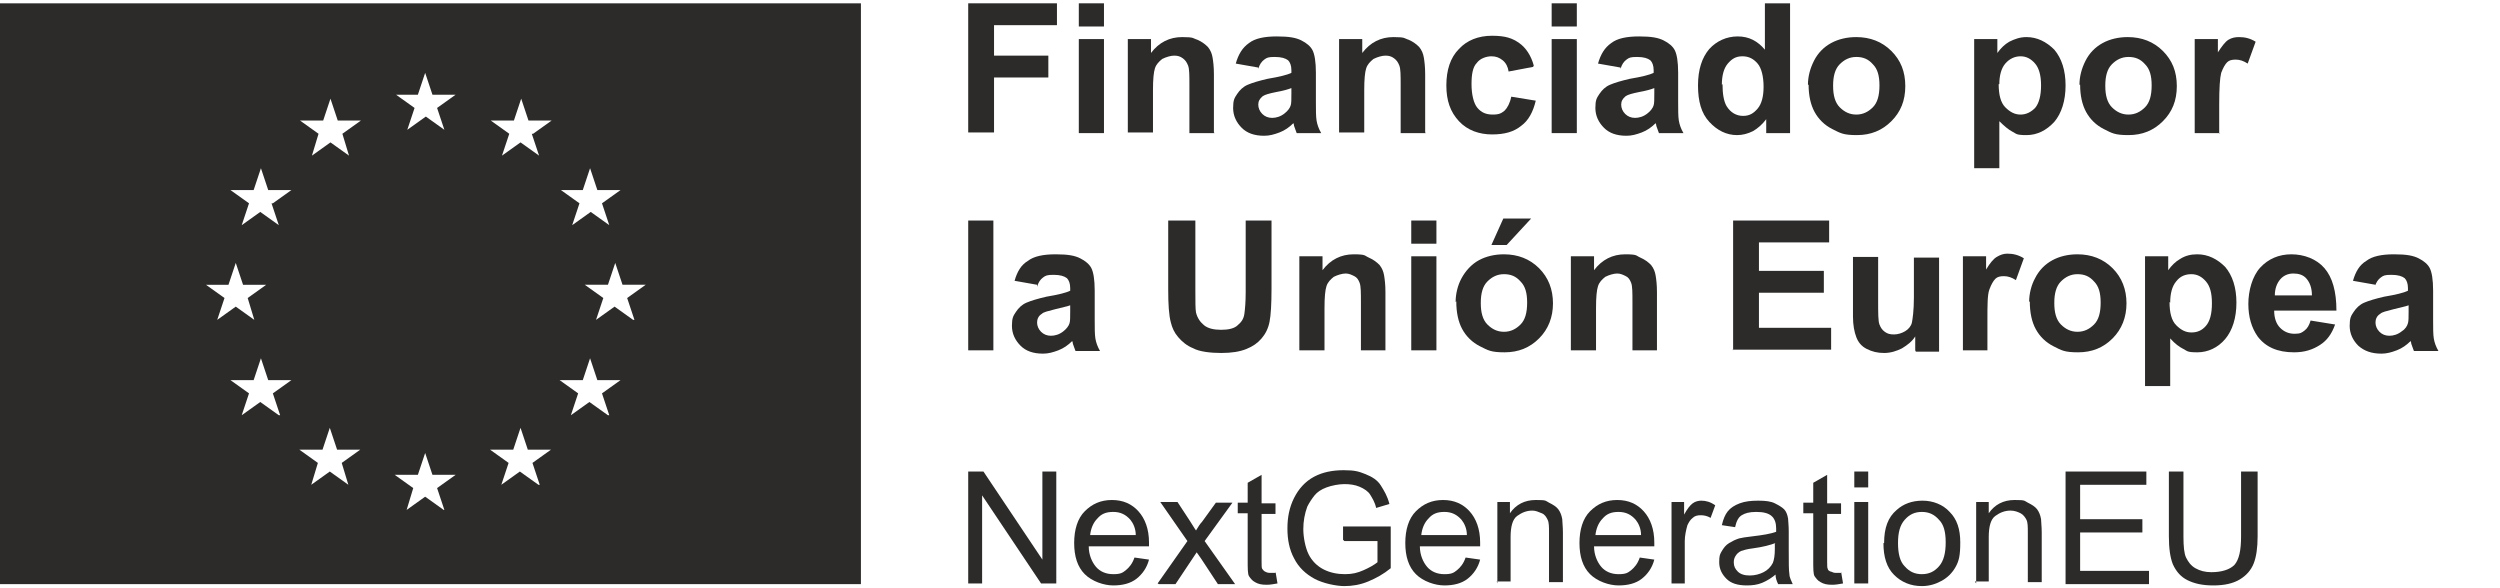 <svg xmlns="http://www.w3.org/2000/svg" id="Capa_1" data-name="Capa 1" viewBox="0 0 377.5 88.8"><defs><style>      .cls-1 {        fill: #2c2b2a;        stroke-width: 0px;      }    </style></defs><path class="cls-1" d="M-1.5.5v87.7h131.5V.5H-1.5ZM31,43h3.5l1.1-3.3,1.1,3.3h3.5l-2.8,2,1,3.3-2.8-2-2.8,2,1.1-3.3-2.8-2h0ZM42.1,62.7l-2.8-2-2.8,2,1.1-3.3-2.8-2h3.5l1.1-3.3,1.1,3.3h3.5l-2.8,2s1.1,3.3,1.1,3.3ZM41,30.7l1.1,3.3-2.8-2-2.8,2,1.1-3.3-2.8-2h3.5l1.1-3.3,1.1,3.3h3.5s-2.8,2-2.8,2ZM48.8,18.2l1.1-3.3,1.1,3.3h3.5l-2.8,2,1,3.3-2.8-2-2.8,2,1-3.3-2.8-2h3.5ZM52.6,73.2l-2.8-2-2.8,2,1-3.3-2.8-2h3.5l1.1-3.3,1.1,3.3h3.5l-2.8,2,1,3.3h0ZM63.1,14.3l1.1-3.3,1.1,3.3h3.5l-2.8,2,1.1,3.3-2.8-2-2.8,2,1.1-3.3-2.8-2h3.5,0ZM67,77l-2.8-2-2.8,2,1-3.3-2.8-2h3.5l1.1-3.3,1.1,3.3h3.5l-2.8,2,1.1,3.3h0ZM81.3,73.2l-2.8-2-2.8,2,1.1-3.3-2.8-2h3.5l1.1-3.3,1.1,3.3h3.5l-2.8,2s1.1,3.3,1.1,3.3ZM80.3,20.2l1.1,3.3-2.8-2-2.8,2,1.1-3.3-2.8-2h3.5l1.1-3.3,1.1,3.3h3.5l-2.8,2h0ZM88,28.7l1.1-3.3,1.1,3.3h3.5l-2.8,2,1.1,3.3-2.8-2-2.8,2,1.1-3.3-2.8-2h3.5ZM91.8,62.7l-2.8-2-2.8,2,1.1-3.3-2.8-2h3.5l1.1-3.3,1.1,3.3h3.5l-2.8,2,1.1,3.3ZM95.6,48.3l-2.8-2-2.8,2,1.1-3.3-2.8-2h3.5l1.1-3.3,1.1,3.3h3.5l-2.8,2,1.1,3.3h0Z"></path><g><path class="cls-1" d="M146.2,20.1V.5h13.4v3.3h-9.5v4.6h8.2v3.3h-8.2v8.3h-3.9Z"></path><path class="cls-1" d="M162.9,4V.5h3.8v3.5h-3.8ZM162.9,20.1V5.9h3.8v14.2h-3.8Z"></path><path class="cls-1" d="M183.4,20.1h-3.8v-7.2c0-1.5,0-2.5-.2-3s-.4-.8-.8-1.1-.8-.4-1.3-.4-1.2.2-1.8.5c-.5.4-.9.8-1.1,1.4s-.3,1.7-.3,3.3v6.4h-3.8V5.9h3.5v2.1c1.2-1.6,2.8-2.4,4.7-2.4s1.6.2,2.3.4c.7.3,1.2.7,1.6,1.1.4.5.6,1,.7,1.6s.2,1.4.2,2.5v8.8h0Z"></path><path class="cls-1" d="M190,10.2l-3.4-.6c.4-1.4,1-2.4,2-3.1.9-.7,2.3-1,4.2-1s2.9.2,3.7.6c.8.4,1.4.9,1.7,1.5.3.6.5,1.7.5,3.4v4.4c0,1.2,0,2.2.1,2.8s.3,1.2.7,1.9h-3.7c-.1-.2-.2-.6-.4-1.1,0-.2-.1-.4-.1-.4-.6.6-1.3,1.1-2.1,1.4s-1.5.5-2.3.5c-1.5,0-2.6-.4-3.4-1.2s-1.3-1.8-1.3-3,.2-1.5.6-2.1c.4-.6.9-1.1,1.6-1.4s1.7-.6,3-.9c1.8-.3,3-.6,3.6-.9v-.4c0-.7-.2-1.2-.5-1.5-.4-.3-1-.5-2-.5s-1.2.1-1.6.4-.7.7-.9,1.4h0ZM195,13.3c-.5.2-1.2.4-2.3.6-1,.2-1.7.4-2,.6-.5.4-.7.8-.7,1.3s.2,1,.6,1.4.9.6,1.5.6,1.3-.2,1.9-.7c.4-.3.8-.8.9-1.2.1-.3.1-.9.1-1.8v-.8h0Z"></path><path class="cls-1" d="M215.3,20.1h-3.8v-7.2c0-1.5,0-2.5-.2-3s-.4-.8-.8-1.1-.8-.4-1.3-.4-1.2.2-1.8.5c-.5.4-.9.8-1.1,1.4s-.3,1.7-.3,3.3v6.4h-3.8V5.9h3.5v2.1c1.2-1.6,2.8-2.4,4.7-2.4s1.6.2,2.3.4c.7.3,1.2.7,1.6,1.1.4.5.6,1,.7,1.6s.2,1.4.2,2.5v8.8h0Z"></path><path class="cls-1" d="M231.5,10.1l-3.7.7c-.1-.7-.4-1.3-.9-1.7s-1-.6-1.7-.6-1.7.3-2.2,1c-.6.6-.8,1.7-.8,3.2s.3,2.9.9,3.6c.6.7,1.3,1,2.3,1s1.3-.2,1.8-.6c.4-.4.8-1.1,1-2.1l3.7.6c-.4,1.7-1.1,3-2.2,3.8-1.1.9-2.5,1.3-4.4,1.3s-3.7-.6-5-2-1.9-3.1-1.9-5.4.6-4.2,1.9-5.5c1.2-1.3,2.9-2,5-2s3.1.4,4.1,1.1c1,.7,1.8,1.9,2.2,3.4h0Z"></path><path class="cls-1" d="M234.3,4V.5h3.8v3.5h-3.8ZM234.3,20.1V5.9h3.8v14.2h-3.8Z"></path><path class="cls-1" d="M244.7,10.2l-3.4-.6c.4-1.4,1-2.4,2-3.1.9-.7,2.3-1,4.2-1s2.9.2,3.7.6c.8.4,1.4.9,1.7,1.5.3.6.5,1.7.5,3.4v4.4c0,1.2,0,2.2.1,2.8s.3,1.2.7,1.9h-3.7c-.1-.2-.2-.6-.4-1.1,0-.2-.1-.4-.1-.4-.6.6-1.3,1.1-2.1,1.4s-1.5.5-2.3.5c-1.5,0-2.6-.4-3.4-1.2s-1.3-1.8-1.3-3,.2-1.5.6-2.1c.4-.6.9-1.1,1.6-1.4s1.7-.6,3-.9c1.8-.3,3-.6,3.6-.9v-.4c0-.7-.2-1.2-.5-1.5-.4-.3-1-.5-2-.5s-1.2.1-1.6.4-.7.7-.9,1.4h0ZM249.8,13.3c-.5.2-1.2.4-2.3.6-1,.2-1.7.4-2,.6-.5.4-.7.8-.7,1.3s.2,1,.6,1.4.9.6,1.5.6,1.3-.2,1.9-.7c.4-.3.8-.8.9-1.2.1-.3.1-.9.1-1.8v-.8h0Z"></path><path class="cls-1" d="M270.2,20.1h-3.5v-2.1c-.6.8-1.3,1.4-2,1.8-.8.4-1.6.6-2.4.6-1.6,0-3-.7-4.2-2s-1.7-3.1-1.7-5.5.6-4.2,1.7-5.5c1.1-1.2,2.6-1.9,4.3-1.9s3,.7,4.1,2V.5h3.8v19.6h0ZM260.1,12.7c0,1.5.2,2.6.6,3.3.6,1,1.5,1.5,2.5,1.5s1.6-.4,2.2-1.1c.6-.7.9-1.8.9-3.3s-.3-2.8-.9-3.5c-.6-.7-1.3-1.1-2.3-1.1s-1.6.4-2.2,1.1c-.6.7-.9,1.8-.9,3.2h0Z"></path><path class="cls-1" d="M273,12.8c0-1.2.3-2.4.9-3.6.6-1.2,1.5-2.1,2.6-2.7,1.1-.6,2.4-.9,3.8-.9,2.1,0,3.9.7,5.3,2.1,1.4,1.4,2.1,3.1,2.1,5.3s-.7,3.9-2.1,5.3c-1.4,1.4-3.1,2.1-5.2,2.1s-2.5-.3-3.7-.9c-1.2-.6-2.1-1.5-2.7-2.6-.6-1.1-.9-2.5-.9-4.1h0ZM276.8,13c0,1.4.3,2.5,1,3.2s1.5,1.1,2.5,1.1,1.8-.4,2.5-1.1,1-1.8,1-3.3-.3-2.5-1-3.2c-.7-.8-1.5-1.1-2.5-1.1s-1.8.4-2.5,1.1-1,1.8-1,3.2h0Z"></path><path class="cls-1" d="M298.1,5.9h3.5v2.1c.5-.7,1.1-1.3,1.8-1.7.8-.4,1.6-.7,2.6-.7,1.6,0,3,.7,4.2,1.9,1.1,1.3,1.7,3.1,1.7,5.4s-.6,4.2-1.7,5.5c-1.2,1.3-2.6,2-4.2,2s-1.5-.2-2.1-.5-1.3-.9-2-1.6v7.1h-3.8V5.9h0ZM301.8,12.7c0,1.6.3,2.8,1,3.5s1.4,1.1,2.3,1.1,1.6-.4,2.2-1c.6-.7.9-1.9.9-3.4s-.3-2.6-.9-3.3c-.6-.7-1.3-1.1-2.2-1.1s-1.7.4-2.3,1.1c-.6.7-.9,1.8-.9,3.1Z"></path><path class="cls-1" d="M314,12.8c0-1.2.3-2.4.9-3.6.6-1.2,1.5-2.1,2.6-2.7,1.1-.6,2.4-.9,3.8-.9,2.1,0,3.9.7,5.3,2.1,1.4,1.4,2.1,3.1,2.1,5.3s-.7,3.9-2.1,5.3c-1.4,1.4-3.1,2.1-5.2,2.1s-2.5-.3-3.7-.9c-1.2-.6-2.1-1.5-2.7-2.6-.6-1.1-.9-2.5-.9-4.1h0ZM317.9,13c0,1.4.3,2.5,1,3.2s1.5,1.1,2.5,1.1,1.8-.4,2.5-1.1,1-1.8,1-3.3-.3-2.5-1-3.2c-.7-.8-1.5-1.1-2.5-1.1s-1.8.4-2.5,1.1-1,1.8-1,3.2h0Z"></path><path class="cls-1" d="M335.2,20.1h-3.8V5.9h3.5v2c.6-.9,1.1-1.6,1.6-1.9.5-.3,1-.4,1.6-.4.9,0,1.7.2,2.5.7l-1.2,3.3c-.6-.4-1.2-.6-1.8-.6s-1,.1-1.3.4-.6.8-.9,1.6c-.2.8-.3,2.3-.3,4.8v4.4h0Z"></path><path class="cls-1" d="M146.2,52.9v-19.6h3.8v19.6s-3.8,0-3.8,0Z"></path><path class="cls-1" d="M156.6,43l-3.4-.6c.4-1.4,1-2.4,2-3,.9-.7,2.3-1,4.2-1s2.9.2,3.7.6c.8.4,1.4.9,1.7,1.5.3.6.5,1.7.5,3.4v4.4c0,1.2,0,2.2.1,2.8s.3,1.2.7,1.9h-3.7c-.1-.2-.2-.6-.4-1.1,0-.2-.1-.4-.1-.4-.6.6-1.3,1.1-2.1,1.4s-1.5.5-2.3.5c-1.5,0-2.6-.4-3.4-1.2-.8-.8-1.3-1.8-1.3-3s.2-1.5.6-2.1c.4-.6.9-1.1,1.6-1.4.7-.3,1.7-.6,3-.9,1.8-.3,3-.6,3.6-.9v-.4c0-.7-.2-1.2-.5-1.5-.4-.3-1-.5-2-.5s-1.2.1-1.6.4-.7.7-.9,1.4h0ZM161.6,46.1c-.5.2-1.2.3-2.3.6s-1.7.4-2,.7c-.5.3-.7.8-.7,1.3s.2,1,.6,1.4.9.6,1.5.6,1.3-.2,1.9-.7c.4-.3.8-.8.9-1.2.1-.3.1-.9.1-1.8v-.8h0Z"></path><path class="cls-1" d="M176.6,33.3h3.9v10.6c0,1.7,0,2.8.1,3.3.2.8.6,1.4,1.2,1.9s1.5.7,2.6.7,2-.2,2.5-.7c.6-.5.9-1,1-1.7s.2-1.8.2-3.3v-10.8h3.9v10.3c0,2.3-.1,4-.3,5-.2,1-.6,1.8-1.2,2.5-.6.7-1.3,1.2-2.3,1.6-1,.4-2.2.6-3.8.6s-3.3-.2-4.2-.7c-1-.4-1.7-1-2.3-1.7s-.9-1.4-1.1-2.2c-.3-1.1-.4-2.8-.4-5v-10.4h0Z"></path><path class="cls-1" d="M209.3,52.9h-3.8v-7.2c0-1.5,0-2.5-.2-3s-.4-.8-.8-1-.8-.4-1.3-.4-1.2.2-1.8.5c-.5.4-.9.8-1.1,1.4s-.3,1.7-.3,3.3v6.4h-3.8v-14.2h3.5v2.1c1.2-1.6,2.8-2.4,4.7-2.4s1.6.2,2.3.5,1.2.7,1.6,1.1c.4.5.6,1,.7,1.6s.2,1.4.2,2.5v8.8h0Z"></path><path class="cls-1" d="M213.1,36.8v-3.5h3.8v3.5h-3.8ZM213.1,52.9v-14.2h3.8v14.2h-3.8Z"></path><path class="cls-1" d="M219.8,45.6c0-1.2.3-2.5.9-3.6s1.5-2.1,2.6-2.7c1.1-.6,2.4-.9,3.8-.9,2.1,0,3.9.7,5.3,2.1,1.4,1.4,2.1,3.2,2.1,5.3s-.7,3.9-2.1,5.3c-1.4,1.4-3.1,2.1-5.2,2.1s-2.5-.3-3.7-.9c-1.2-.6-2.1-1.5-2.7-2.6-.6-1.1-.9-2.5-.9-4.2h0ZM223.6,45.8c0,1.4.3,2.5,1,3.2s1.5,1.1,2.5,1.1,1.8-.4,2.5-1.1,1-1.8,1-3.3-.3-2.5-1-3.2c-.7-.8-1.5-1.1-2.5-1.1s-1.8.4-2.5,1.1-1,1.8-1,3.2h0ZM225.2,37l1.8-4h4.2l-3.7,4h-2.4Z"></path><path class="cls-1" d="M250.3,52.9h-3.8v-7.2c0-1.5,0-2.5-.2-3s-.4-.8-.8-1-.8-.4-1.3-.4-1.2.2-1.8.5c-.5.4-.9.8-1.1,1.4s-.3,1.7-.3,3.3v6.4h-3.8v-14.2h3.5v2.1c1.2-1.6,2.8-2.4,4.7-2.4s1.6.2,2.3.5,1.2.7,1.6,1.1c.4.5.6,1,.7,1.6s.2,1.4.2,2.5v8.8h0Z"></path><path class="cls-1" d="M261.7,52.9v-19.6h14.5v3.3h-10.6v4.3h9.8v3.3h-9.8v5.3h10.9v3.3h-14.9Z"></path><path class="cls-1" d="M289.2,52.9v-2.1c-.5.8-1.2,1.3-2,1.8-.8.4-1.7.7-2.7.7s-1.8-.2-2.6-.6c-.8-.4-1.3-1-1.6-1.8-.3-.8-.5-1.8-.5-3.1v-9h3.8v6.5c0,2,0,3.2.2,3.7s.4.8.8,1.1.8.4,1.4.4,1.2-.2,1.7-.5c.5-.3.9-.8,1-1.3s.3-1.8.3-3.8v-6h3.8v14.2h-3.5,0Z"></path><path class="cls-1" d="M300.2,52.9h-3.8v-14.2h3.5v2c.6-1,1.1-1.6,1.6-1.9.5-.3,1-.5,1.6-.5.9,0,1.7.2,2.5.7l-1.2,3.3c-.6-.4-1.2-.6-1.8-.6s-1,.1-1.3.4-.6.8-.9,1.6-.3,2.3-.3,4.8v4.4h0Z"></path><path class="cls-1" d="M306.4,45.6c0-1.2.3-2.5.9-3.6.6-1.2,1.5-2.1,2.6-2.7,1.1-.6,2.4-.9,3.8-.9,2.1,0,3.9.7,5.3,2.1,1.4,1.4,2.1,3.2,2.1,5.3s-.7,3.9-2.1,5.3c-1.4,1.4-3.1,2.1-5.2,2.1s-2.5-.3-3.7-.9-2.1-1.5-2.7-2.6c-.6-1.1-.9-2.5-.9-4.2h0ZM310.2,45.8c0,1.4.3,2.5,1,3.2s1.5,1.1,2.5,1.1,1.8-.4,2.5-1.1,1-1.8,1-3.3-.3-2.5-1-3.2c-.7-.8-1.5-1.1-2.5-1.1s-1.8.4-2.5,1.1-1,1.8-1,3.2h0Z"></path><path class="cls-1" d="M323.9,38.7h3.5v2.1c.5-.7,1.1-1.3,1.8-1.7.8-.5,1.6-.7,2.6-.7,1.6,0,3,.7,4.2,1.9,1.1,1.3,1.7,3.1,1.7,5.4s-.6,4.2-1.7,5.5-2.6,2-4.2,2-1.5-.2-2.1-.5-1.3-.8-2-1.6v7.2h-3.8v-19.6h0ZM327.6,45.6c0,1.6.3,2.8,1,3.5s1.4,1.1,2.3,1.1,1.6-.3,2.2-1,.9-1.8.9-3.4-.3-2.6-.9-3.3-1.3-1.1-2.2-1.1-1.7.3-2.3,1.1c-.6.7-.9,1.8-.9,3.2Z"></path><path class="cls-1" d="M348.9,48.4l3.7.6c-.5,1.4-1.2,2.4-2.3,3.1s-2.3,1.1-3.9,1.1c-2.5,0-4.3-.8-5.5-2.4-.9-1.3-1.4-2.9-1.4-4.9s.6-4.2,1.8-5.5,2.8-2,4.7-2,3.8.7,5,2.1,1.8,3.5,1.8,6.4h-9.4c0,1.1.3,2,.9,2.6.6.6,1.3.9,2.2.9s1.1-.2,1.5-.5.7-.8.9-1.5h0ZM349.1,44.6c0-1.1-.3-1.9-.8-2.5s-1.2-.8-2-.8-1.5.3-2,.9c-.5.6-.8,1.4-.8,2.4h5.6Z"></path><path class="cls-1" d="M358.7,43l-3.4-.6c.4-1.4,1-2.4,2-3,.9-.7,2.3-1,4.2-1s2.9.2,3.7.6c.8.4,1.4.9,1.7,1.5.3.6.5,1.7.5,3.4v4.4c0,1.2,0,2.2.1,2.8s.3,1.2.7,1.9h-3.7c-.1-.2-.2-.6-.4-1.1,0-.2-.1-.4-.1-.4-.6.6-1.3,1.1-2.1,1.4s-1.5.5-2.3.5c-1.5,0-2.6-.4-3.5-1.2-.8-.8-1.3-1.8-1.3-3s.2-1.5.6-2.1c.4-.6.9-1.1,1.6-1.4.7-.3,1.7-.6,3-.9,1.8-.3,3-.6,3.6-.9v-.4c0-.7-.2-1.2-.5-1.5-.4-.3-1-.5-2-.5s-1.2.1-1.6.4-.7.7-.9,1.4h0ZM363.7,46.1c-.5.2-1.2.3-2.3.6s-1.7.4-2,.7c-.5.3-.7.8-.7,1.3s.2,1,.6,1.4c.4.4.9.6,1.5.6s1.3-.2,1.9-.7c.5-.3.8-.8.9-1.2.1-.3.1-.9.1-1.8v-.8h0Z"></path></g><g><path class="cls-1" d="M146.2,88.1v-16.9h2.3l8.9,13.3v-13.3h2.1v16.9h-2.3l-8.9-13.3v13.3h-2.1Z"></path><path class="cls-1" d="M171.4,84.2l2.1.3c-.3,1.2-1,2.2-1.9,2.9-.9.7-2.1,1-3.5,1s-3.2-.6-4.3-1.7c-1.1-1.1-1.6-2.7-1.6-4.7s.5-3.7,1.6-4.8,2.4-1.7,4.1-1.7,3,.6,4,1.7c1,1.1,1.6,2.7,1.6,4.7s0,.3,0,.6h-9.1c0,1.3.5,2.4,1.1,3.1s1.5,1.1,2.6,1.1,1.4-.2,1.9-.6,1-1,1.3-1.9h0ZM164.6,80.8h6.9c0-1-.4-1.8-.8-2.3-.7-.8-1.5-1.2-2.6-1.2s-1.8.3-2.4,1c-.6.6-1,1.5-1.1,2.6Z"></path><path class="cls-1" d="M174.8,88.1l4.5-6.4-4.1-5.9h2.6l1.9,2.9c.4.6.6,1,.9,1.4.3-.5.6-1,.9-1.3l2.1-2.9h2.5l-4.2,5.8,4.6,6.5h-2.6l-2.5-3.8-.7-1-3.2,4.8h-2.5,0Z"></path><path class="cls-1" d="M192.6,86.3l.3,1.8c-.6.1-1.1.2-1.6.2-.8,0-1.3-.1-1.8-.4-.4-.2-.7-.6-.9-.9s-.2-1.2-.2-2.4v-7.1h-1.5v-1.6h1.5v-3l2.1-1.2v4.3h2.1v1.6h-2.1v7.2c0,.6,0,1,.1,1.1s.2.3.4.4.4.2.7.2.5,0,.9,0h0Z"></path><path class="cls-1" d="M202.8,81.5v-2h7.2v6.3c-1.1.9-2.2,1.5-3.4,2s-2.4.7-3.6.7-3.2-.4-4.5-1.1-2.4-1.7-3.1-3.1c-.7-1.3-1-2.8-1-4.5s.3-3.2,1-4.6,1.7-2.5,3-3.2,2.8-1,4.5-1,2.3.2,3.3.6c1,.4,1.8.9,2.3,1.7s1,1.6,1.3,2.8l-2,.6c-.2-.9-.6-1.5-.9-2s-.9-.9-1.6-1.2c-.7-.3-1.5-.4-2.3-.4s-1.9.2-2.7.5-1.4.7-1.8,1.2-.8,1.1-1.1,1.7c-.4,1.1-.6,2.2-.6,3.4s.3,2.8.8,3.8c.5,1,1.3,1.8,2.3,2.3,1,.5,2.1.7,3.2.7s1.9-.2,2.8-.6c.9-.4,1.6-.8,2.1-1.2v-3.2h-5,0Z"></path><path class="cls-1" d="M221.4,84.2l2.1.3c-.3,1.2-1,2.2-1.9,2.9-.9.7-2.1,1-3.5,1s-3.2-.6-4.3-1.7c-1.1-1.1-1.6-2.7-1.6-4.7s.5-3.7,1.6-4.8,2.4-1.7,4.1-1.7,3,.6,4,1.7c1,1.1,1.6,2.7,1.6,4.7s0,.3,0,.6h-9.1c0,1.3.5,2.4,1.1,3.1s1.5,1.1,2.6,1.1,1.4-.2,1.9-.6,1-1,1.3-1.9h0ZM214.6,80.8h6.9c0-1-.4-1.8-.8-2.3-.7-.8-1.5-1.2-2.6-1.2s-1.8.3-2.4,1c-.6.6-1,1.5-1.1,2.6Z"></path><path class="cls-1" d="M226.1,88.1v-12.3h1.9v1.7c.9-1.3,2.2-2,3.9-2s1.4.1,2,.4c.6.3,1.1.6,1.4,1s.5.9.6,1.5c0,.4.1,1.1.1,2v7.5h-2.1v-7.5c0-.8,0-1.5-.2-1.9s-.4-.8-.9-1-.9-.4-1.4-.4c-.9,0-1.6.3-2.3.8s-1,1.6-1,3.2v6.7h-2.1Z"></path><path class="cls-1" d="M247.7,84.2l2.1.3c-.3,1.2-1,2.2-1.9,2.9-.9.7-2.1,1-3.5,1s-3.2-.6-4.3-1.7c-1.1-1.1-1.6-2.7-1.6-4.7s.5-3.7,1.6-4.8,2.4-1.7,4.1-1.7,3,.6,4,1.7c1,1.1,1.6,2.7,1.6,4.7s0,.3,0,.6h-9.1c0,1.3.5,2.4,1.1,3.1s1.5,1.1,2.6,1.1,1.4-.2,1.9-.6,1-1,1.3-1.9h0ZM240.9,80.8h6.9c0-1-.4-1.8-.8-2.3-.7-.8-1.5-1.2-2.6-1.2s-1.8.3-2.4,1c-.6.6-1,1.5-1.1,2.6Z"></path><path class="cls-1" d="M252.4,88.1v-12.3h1.9v1.9c.5-.9.9-1.4,1.3-1.7.4-.3.9-.4,1.3-.4.7,0,1.4.2,2.1.7l-.7,1.9c-.5-.3-1-.4-1.5-.4s-.9.1-1.2.4c-.4.3-.6.7-.8,1.1-.2.7-.4,1.6-.4,2.4v6.4h-2.1Z"></path><path class="cls-1" d="M268.3,86.6c-.8.7-1.5,1.1-2.2,1.4s-1.5.4-2.3.4c-1.4,0-2.4-.3-3.1-1-.7-.7-1.1-1.5-1.1-2.5s.1-1.2.4-1.7.6-.9,1.1-1.2.9-.5,1.5-.7c.4-.1,1-.2,1.9-.3,1.7-.2,2.9-.4,3.7-.7,0-.3,0-.5,0-.5,0-.8-.2-1.4-.6-1.8-.5-.5-1.3-.7-2.4-.7s-1.7.2-2.2.5c-.5.3-.8.9-1,1.8l-2-.3c.2-.9.5-1.6.9-2.1s1-.9,1.8-1.2c.8-.3,1.7-.4,2.8-.4s1.9.1,2.5.4,1.1.6,1.4.9.5.8.6,1.4c0,.3.1,1,.1,1.9v2.8c0,1.9,0,3.2.1,3.7,0,.5.3,1,.5,1.5h-2.2c-.2-.4-.4-.9-.4-1.5h0ZM268.1,82c-.8.3-1.9.6-3.4.8-.9.1-1.5.3-1.8.4-.4.2-.6.4-.8.7s-.3.6-.3,1c0,.6.2,1,.6,1.4s1,.6,1.8.6,1.5-.2,2.1-.5c.6-.3,1.1-.8,1.4-1.4.2-.5.3-1.2.3-2.1v-.8h0Z"></path><path class="cls-1" d="M278,86.3l.3,1.8c-.6.1-1.1.2-1.6.2-.8,0-1.3-.1-1.8-.4-.4-.2-.7-.6-.9-.9s-.2-1.2-.2-2.4v-7.1h-1.5v-1.6h1.5v-3l2.1-1.2v4.3h2.1v1.6h-2.1v7.2c0,.6,0,1,.1,1.1,0,.2.2.3.4.4.2,0,.4.2.7.2s.5,0,.9,0h0Z"></path><path class="cls-1" d="M280,73.6v-2.4h2.1v2.4h-2.1ZM280,88.1v-12.3h2.1v12.3h-2.1Z"></path><path class="cls-1" d="M284.5,82c0-2.3.6-3.9,1.9-5,1-.9,2.3-1.4,3.9-1.4s3.1.6,4.1,1.7c1.1,1.1,1.6,2.6,1.6,4.6s-.2,2.8-.7,3.7-1.2,1.6-2.1,2.1c-.9.5-1.9.8-3,.8-1.7,0-3.1-.6-4.2-1.7s-1.6-2.7-1.6-4.8h0ZM286.6,82c0,1.6.3,2.8,1,3.5.7.8,1.5,1.2,2.6,1.2s1.9-.4,2.6-1.2,1-2,1-3.6-.3-2.7-1-3.4c-.7-.8-1.5-1.2-2.6-1.2s-1.9.4-2.6,1.2-1,1.9-1,3.5Z"></path><path class="cls-1" d="M298.4,88.1v-12.3h1.9v1.7c.9-1.3,2.2-2,3.9-2s1.4.1,2,.4c.6.3,1.1.6,1.4,1,.3.4.5.9.6,1.5,0,.4.1,1.1.1,2v7.5h-2.1v-7.5c0-.8,0-1.5-.2-1.9s-.5-.8-.9-1c-.4-.2-.9-.4-1.5-.4-.9,0-1.6.3-2.3.8s-1,1.6-1,3.2v6.7h-2.1Z"></path><path class="cls-1" d="M311.9,88.1v-16.9h12.2v2h-10v5.2h9.4v2h-9.4v5.8h10.4v2h-12.6Z"></path><path class="cls-1" d="M338.7,71.2h2.2v9.8c0,1.7-.2,3.1-.6,4.1s-1.1,1.8-2.1,2.4c-1,.6-2.3.9-4,.9s-2.9-.3-3.9-.8-1.7-1.3-2.2-2.4c-.4-1-.6-2.4-.6-4.2v-9.8h2.2v9.8c0,1.5.1,2.6.4,3.2s.7,1.2,1.4,1.6,1.5.6,2.4.6c1.6,0,2.8-.4,3.5-1.1.7-.8,1-2.2,1-4.3v-9.8h0Z"></path></g></svg>